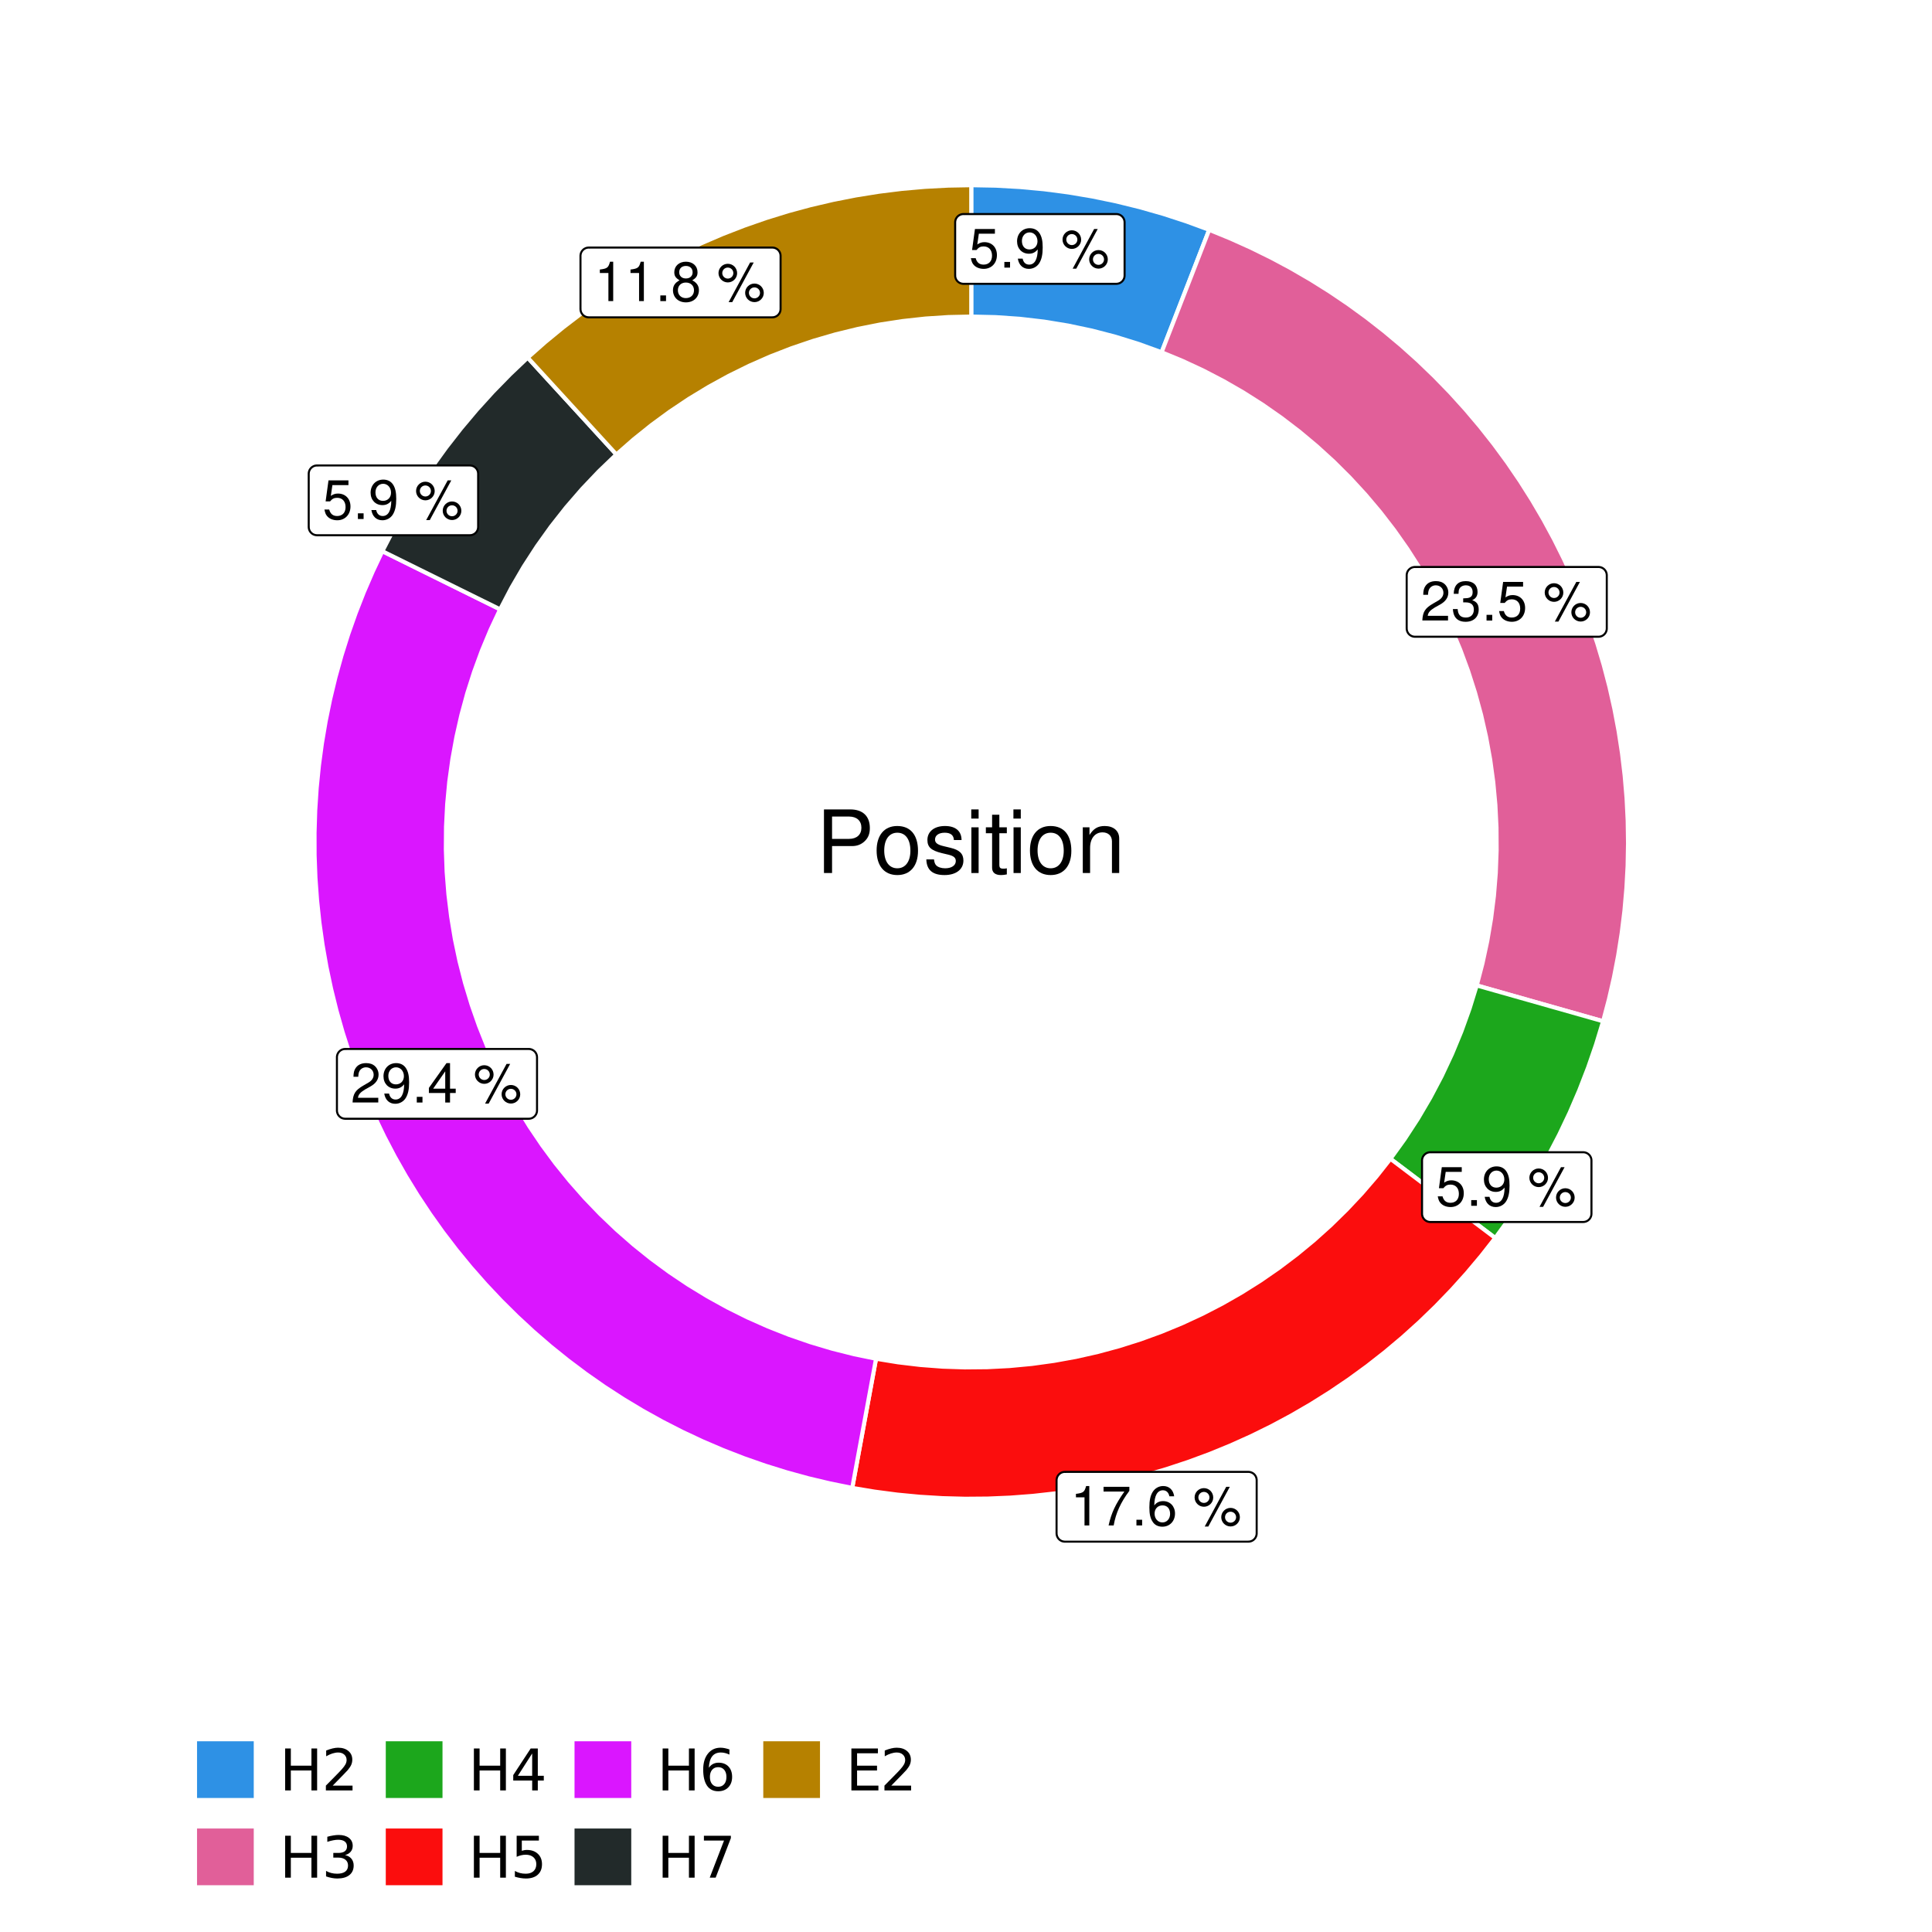 <?xml version="1.0" encoding="UTF-8"?>
<svg xmlns="http://www.w3.org/2000/svg" xmlns:xlink="http://www.w3.org/1999/xlink" width="504pt" height="504pt" viewBox="0 0 504 504" version="1.1">
<defs>
<g>
<symbol overflow="visible" id="glyph0-0">
<path style="stroke:none;" d=""/>
</symbol>
<symbol overflow="visible" id="glyph0-1">
<path style="stroke:none;" d="M 6.766 -10.078 L 1.562 -10.078 L 0.812 -4.594 L 1.969 -4.594 C 2.547 -5.297 3.031 -5.531 3.828 -5.531 C 5.172 -5.531 6.016 -4.609 6.016 -3.109 C 6.016 -1.656 5.172 -0.781 3.812 -0.781 C 2.719 -0.781 2.047 -1.344 1.75 -2.469 L 0.5 -2.469 C 0.672 -1.656 0.812 -1.25 1.109 -0.875 C 1.672 -0.109 2.703 0.328 3.844 0.328 C 5.875 0.328 7.297 -1.156 7.297 -3.281 C 7.297 -5.281 5.969 -6.641 4.031 -6.641 C 3.328 -6.641 2.766 -6.453 2.172 -6.031 L 2.578 -8.844 L 6.766 -8.844 Z M 6.766 -10.078 "/>
</symbol>
<symbol overflow="visible" id="glyph0-2">
<path style="stroke:none;" d="M 2.719 -1.484 L 1.234 -1.484 L 1.234 0 L 2.719 0 Z M 2.719 -1.484 "/>
</symbol>
<symbol overflow="visible" id="glyph0-3">
<path style="stroke:none;" d="M 0.75 -2.344 C 1 -0.672 2.078 0.328 3.609 0.328 C 4.734 0.328 5.734 -0.219 6.328 -1.141 C 6.953 -2.141 7.234 -3.391 7.234 -5.266 C 7.234 -7 6.984 -8.094 6.391 -9 C 5.828 -9.844 4.953 -10.281 3.844 -10.281 C 1.922 -10.281 0.547 -8.844 0.547 -6.859 C 0.547 -4.969 1.812 -3.625 3.641 -3.625 C 4.594 -3.625 5.297 -3.969 5.938 -4.75 C 5.922 -2.188 5.141 -0.781 3.703 -0.781 C 2.812 -0.781 2.203 -1.344 2 -2.344 Z M 3.828 -9.188 C 4.984 -9.188 5.875 -8.203 5.875 -6.875 C 5.875 -5.609 5.016 -4.734 3.781 -4.734 C 2.578 -4.734 1.812 -5.594 1.812 -6.953 C 1.812 -8.25 2.656 -9.188 3.828 -9.188 Z M 3.828 -9.188 "/>
</symbol>
<symbol overflow="visible" id="glyph0-4">
<path style="stroke:none;" d=""/>
</symbol>
<symbol overflow="visible" id="glyph0-5">
<path style="stroke:none;" d="M 2.828 -9.734 C 1.5 -9.734 0.406 -8.641 0.406 -7.312 C 0.406 -5.969 1.5 -4.875 2.844 -4.875 C 4.172 -4.875 5.266 -5.969 5.266 -7.281 C 5.266 -8.656 4.188 -9.734 2.828 -9.734 Z M 2.828 -8.75 C 3.641 -8.75 4.281 -8.109 4.281 -7.297 C 4.281 -6.516 3.625 -5.875 2.844 -5.875 C 2.047 -5.875 1.391 -6.516 1.391 -7.312 C 1.391 -8.109 2.031 -8.75 2.828 -8.75 Z M 8.656 -10.078 L 3.047 0.281 L 3.984 0.281 L 9.594 -10.078 Z M 9.781 -4.578 C 8.453 -4.578 7.359 -3.5 7.359 -2.156 C 7.359 -0.812 8.453 0.266 9.797 0.266 C 11.125 0.266 12.219 -0.812 12.219 -2.141 C 12.219 -3.5 11.141 -4.578 9.781 -4.578 Z M 9.781 -3.578 C 10.594 -3.578 11.234 -2.938 11.234 -2.141 C 11.234 -1.359 10.578 -0.719 9.797 -0.719 C 8.984 -0.719 8.344 -1.359 8.344 -2.156 C 8.344 -2.938 8.984 -3.578 9.781 -3.578 Z M 9.781 -3.578 "/>
</symbol>
<symbol overflow="visible" id="glyph0-6">
<path style="stroke:none;" d="M 7.188 -1.234 L 1.891 -1.234 C 2.016 -2.094 2.469 -2.625 3.719 -3.391 L 5.141 -4.188 C 6.547 -4.969 7.266 -6.016 7.266 -7.281 C 7.266 -8.141 6.922 -8.922 6.328 -9.484 C 5.734 -10.031 4.984 -10.281 4.031 -10.281 C 2.766 -10.281 1.812 -9.828 1.25 -8.938 C 0.891 -8.406 0.734 -7.766 0.719 -6.719 L 1.969 -6.719 C 2 -7.422 2.094 -7.828 2.266 -8.172 C 2.594 -8.797 3.234 -9.188 4 -9.188 C 5.141 -9.188 5.984 -8.359 5.984 -7.25 C 5.984 -6.422 5.516 -5.719 4.625 -5.203 L 3.312 -4.438 C 1.203 -3.234 0.594 -2.266 0.484 -0.016 L 7.188 -0.016 Z M 7.188 -1.234 "/>
</symbol>
<symbol overflow="visible" id="glyph0-7">
<path style="stroke:none;" d="M 3.141 -4.734 L 3.828 -4.734 C 5.188 -4.734 5.922 -4.094 5.922 -2.859 C 5.922 -1.562 5.141 -0.781 3.844 -0.781 C 2.453 -0.781 1.797 -1.484 1.703 -2.984 L 0.453 -2.984 C 0.516 -2.156 0.656 -1.625 0.891 -1.172 C 1.422 -0.172 2.406 0.328 3.781 0.328 C 5.859 0.328 7.188 -0.922 7.188 -2.875 C 7.188 -4.188 6.703 -4.891 5.484 -5.312 C 6.422 -5.703 6.891 -6.406 6.891 -7.453 C 6.891 -9.219 5.75 -10.281 3.828 -10.281 C 1.797 -10.281 0.719 -9.141 0.672 -6.969 L 1.922 -6.969 C 1.938 -7.594 1.984 -7.953 2.141 -8.266 C 2.438 -8.844 3.062 -9.188 3.844 -9.188 C 4.953 -9.188 5.609 -8.516 5.609 -7.406 C 5.609 -6.688 5.359 -6.234 4.812 -6 C 4.469 -5.859 4.016 -5.797 3.141 -5.781 Z M 3.141 -4.734 "/>
</symbol>
<symbol overflow="visible" id="glyph0-8">
<path style="stroke:none;" d="M 3.688 -7.328 L 3.688 0 L 4.938 0 L 4.938 -10.281 L 4.109 -10.281 C 3.672 -8.703 3.391 -8.484 1.453 -8.234 L 1.453 -7.328 Z M 3.688 -7.328 "/>
</symbol>
<symbol overflow="visible" id="glyph0-9">
<path style="stroke:none;" d="M 7.391 -10.078 L 0.656 -10.078 L 0.656 -8.844 L 6.094 -8.844 C 3.703 -5.422 2.719 -3.312 1.969 0 L 3.297 0 C 3.859 -3.234 5.125 -6 7.391 -9.031 Z M 7.391 -10.078 "/>
</symbol>
<symbol overflow="visible" id="glyph0-10">
<path style="stroke:none;" d="M 7.078 -7.609 C 6.844 -9.281 5.766 -10.281 4.219 -10.281 C 3.109 -10.281 2.125 -9.734 1.516 -8.812 C 0.875 -7.812 0.609 -6.562 0.609 -4.688 C 0.609 -2.953 0.859 -1.859 1.469 -0.953 C 2 -0.109 2.891 0.328 4 0.328 C 5.922 0.328 7.297 -1.109 7.297 -3.109 C 7.297 -5 6.016 -6.344 4.203 -6.344 C 3.219 -6.344 2.438 -5.969 1.891 -5.219 C 1.906 -7.766 2.703 -9.172 4.141 -9.172 C 5.016 -9.172 5.625 -8.609 5.828 -7.609 Z M 4.047 -5.234 C 5.266 -5.234 6.016 -4.375 6.016 -3.016 C 6.016 -1.719 5.156 -0.781 4.016 -0.781 C 2.844 -0.781 1.969 -1.766 1.969 -3.078 C 1.969 -4.344 2.812 -5.234 4.047 -5.234 Z M 4.047 -5.234 "/>
</symbol>
<symbol overflow="visible" id="glyph0-11">
<path style="stroke:none;" d="M 4.656 -2.484 L 4.656 0 L 5.906 0 L 5.906 -2.484 L 7.391 -2.484 L 7.391 -3.609 L 5.906 -3.609 L 5.906 -10.281 L 4.984 -10.281 L 0.391 -3.812 L 0.391 -2.484 Z M 4.656 -3.609 L 1.5 -3.609 L 4.656 -8.141 Z M 4.656 -3.609 "/>
</symbol>
<symbol overflow="visible" id="glyph0-12">
<path style="stroke:none;" d="M 5.562 -5.422 C 6.609 -6.062 6.938 -6.562 6.938 -7.531 C 6.938 -9.156 5.703 -10.281 3.906 -10.281 C 2.141 -10.281 0.875 -9.156 0.875 -7.547 C 0.875 -6.562 1.203 -6.078 2.25 -5.422 C 1.094 -4.828 0.531 -4 0.531 -2.859 C 0.531 -0.984 1.906 0.328 3.906 0.328 C 5.906 0.328 7.297 -0.984 7.297 -2.859 C 7.297 -4 6.719 -4.828 5.562 -5.422 Z M 3.906 -9.172 C 4.984 -9.172 5.656 -8.531 5.656 -7.5 C 5.656 -6.547 4.969 -5.906 3.906 -5.906 C 2.844 -5.906 2.156 -6.547 2.156 -7.531 C 2.156 -8.531 2.844 -9.172 3.906 -9.172 Z M 3.906 -4.844 C 5.156 -4.844 6.016 -4.031 6.016 -2.828 C 6.016 -1.594 5.172 -0.781 3.875 -0.781 C 2.656 -0.781 1.812 -1.625 1.812 -2.812 C 1.812 -4.031 2.641 -4.844 3.906 -4.844 Z M 3.906 -4.844 "/>
</symbol>
<symbol overflow="visible" id="glyph1-0">
<path style="stroke:none;" d=""/>
</symbol>
<symbol overflow="visible" id="glyph1-1">
<path style="stroke:none;" d="M 4.188 -7.031 L 9.406 -7.031 C 10.703 -7.031 11.719 -7.422 12.609 -8.219 C 13.609 -9.125 14.047 -10.203 14.047 -11.719 C 14.047 -14.844 12.203 -16.594 8.922 -16.594 L 2.078 -16.594 L 2.078 0 L 4.188 0 Z M 4.188 -8.906 L 4.188 -14.734 L 8.609 -14.734 C 10.625 -14.734 11.844 -13.641 11.844 -11.812 C 11.844 -10 10.625 -8.906 8.609 -8.906 Z M 4.188 -8.906 "/>
</symbol>
<symbol overflow="visible" id="glyph1-2">
<path style="stroke:none;" d="M 6.188 -12.266 C 2.828 -12.266 0.812 -9.875 0.812 -5.875 C 0.812 -1.844 2.828 0.531 6.219 0.531 C 9.578 0.531 11.609 -1.859 11.609 -5.781 C 11.609 -9.922 9.656 -12.266 6.188 -12.266 Z M 6.219 -10.516 C 8.359 -10.516 9.625 -8.766 9.625 -5.812 C 9.625 -2.984 8.312 -1.234 6.219 -1.234 C 4.094 -1.234 2.797 -2.984 2.797 -5.875 C 2.797 -8.766 4.094 -10.516 6.219 -10.516 Z M 6.219 -10.516 "/>
</symbol>
<symbol overflow="visible" id="glyph1-3">
<path style="stroke:none;" d="M 9.969 -8.609 C 9.953 -10.953 8.406 -12.266 5.641 -12.266 C 2.875 -12.266 1.062 -10.844 1.062 -8.625 C 1.062 -6.766 2.031 -5.875 4.844 -5.188 L 6.625 -4.766 C 7.938 -4.438 8.469 -3.969 8.469 -3.125 C 8.469 -1.984 7.359 -1.234 5.688 -1.234 C 4.672 -1.234 3.797 -1.531 3.328 -2.031 C 3.031 -2.375 2.891 -2.703 2.781 -3.547 L 0.781 -3.547 C 0.859 -0.797 2.406 0.531 5.531 0.531 C 8.531 0.531 10.453 -0.953 10.453 -3.25 C 10.453 -5.031 9.453 -6.016 7.078 -6.578 L 5.266 -7.016 C 3.703 -7.375 3.047 -7.875 3.047 -8.719 C 3.047 -9.828 4.031 -10.516 5.578 -10.516 C 7.109 -10.516 7.922 -9.859 7.969 -8.609 Z M 9.969 -8.609 "/>
</symbol>
<symbol overflow="visible" id="glyph1-4">
<path style="stroke:none;" d="M 3.422 -11.922 L 1.531 -11.922 L 1.531 0 L 3.422 0 Z M 3.422 -16.594 L 1.5 -16.594 L 1.5 -14.203 L 3.422 -14.203 Z M 3.422 -16.594 "/>
</symbol>
<symbol overflow="visible" id="glyph1-5">
<path style="stroke:none;" d="M 5.781 -11.922 L 3.828 -11.922 L 3.828 -15.203 L 1.938 -15.203 L 1.938 -11.922 L 0.312 -11.922 L 0.312 -10.375 L 1.938 -10.375 L 1.938 -1.359 C 1.938 -0.141 2.75 0.531 4.234 0.531 C 4.734 0.531 5.141 0.484 5.781 0.359 L 5.781 -1.234 C 5.516 -1.156 5.266 -1.141 4.875 -1.141 C 4.047 -1.141 3.828 -1.359 3.828 -2.203 L 3.828 -10.375 L 5.781 -10.375 Z M 5.781 -11.922 "/>
</symbol>
<symbol overflow="visible" id="glyph1-6">
<path style="stroke:none;" d="M 1.594 -11.922 L 1.594 0 L 3.5 0 L 3.5 -6.578 C 3.5 -9.016 4.781 -10.609 6.734 -10.609 C 8.234 -10.609 9.203 -9.703 9.203 -8.266 L 9.203 0 L 11.094 0 L 11.094 -9.016 C 11.094 -11 9.609 -12.266 7.312 -12.266 C 5.531 -12.266 4.391 -11.594 3.344 -9.922 L 3.344 -11.922 Z M 1.594 -11.922 "/>
</symbol>
<symbol overflow="visible" id="glyph2-0">
<path style="stroke:none;" d="M 0.75 2.656 L 0.75 -10.578 L 8.25 -10.578 L 8.25 2.656 Z M 1.594 1.812 L 7.406 1.812 L 7.406 -9.734 L 1.594 -9.734 Z M 1.594 1.812 "/>
</symbol>
<symbol overflow="visible" id="glyph2-1">
<path style="stroke:none;" d="M 1.469 -10.938 L 2.953 -10.938 L 2.953 -6.453 L 8.328 -6.453 L 8.328 -10.938 L 9.812 -10.938 L 9.812 0 L 8.328 0 L 8.328 -5.203 L 2.953 -5.203 L 2.953 0 L 1.469 0 Z M 1.469 -10.938 "/>
</symbol>
<symbol overflow="visible" id="glyph2-2">
<path style="stroke:none;" d="M 2.875 -1.25 L 8.047 -1.25 L 8.047 0 L 1.094 0 L 1.094 -1.25 C 1.656 -1.82 2.422 -2.598 3.391 -3.578 C 4.359 -4.555 4.969 -5.191 5.219 -5.484 C 5.695 -6.016 6.031 -6.461 6.219 -6.828 C 6.406 -7.203 6.5 -7.566 6.5 -7.922 C 6.5 -8.504 6.297 -8.977 5.891 -9.344 C 5.484 -9.707 4.953 -9.891 4.297 -9.891 C 3.828 -9.891 3.332 -9.805 2.812 -9.641 C 2.301 -9.484 1.754 -9.238 1.172 -8.906 L 1.172 -10.406 C 1.766 -10.645 2.32 -10.828 2.844 -10.953 C 3.363 -11.078 3.836 -11.141 4.266 -11.141 C 5.398 -11.141 6.301 -10.852 6.969 -10.281 C 7.645 -9.719 7.984 -8.961 7.984 -8.016 C 7.984 -7.566 7.898 -7.141 7.734 -6.734 C 7.566 -6.328 7.258 -5.852 6.812 -5.312 C 6.688 -5.164 6.297 -4.754 5.641 -4.078 C 4.992 -3.398 4.07 -2.457 2.875 -1.25 Z M 2.875 -1.25 "/>
</symbol>
<symbol overflow="visible" id="glyph2-3">
<path style="stroke:none;" d="M 6.094 -5.891 C 6.801 -5.742 7.352 -5.43 7.75 -4.953 C 8.145 -4.473 8.344 -3.879 8.344 -3.172 C 8.344 -2.098 7.969 -1.266 7.219 -0.672 C 6.477 -0.078 5.426 0.219 4.062 0.219 C 3.602 0.219 3.129 0.172 2.641 0.078 C 2.16 -0.016 1.66 -0.148 1.141 -0.328 L 1.141 -1.766 C 1.555 -1.523 2.004 -1.344 2.484 -1.219 C 2.973 -1.094 3.484 -1.031 4.016 -1.031 C 4.941 -1.031 5.648 -1.211 6.141 -1.578 C 6.629 -1.941 6.875 -2.473 6.875 -3.172 C 6.875 -3.816 6.645 -4.32 6.188 -4.688 C 5.738 -5.051 5.113 -5.234 4.312 -5.234 L 3.031 -5.234 L 3.031 -6.453 L 4.359 -6.453 C 5.086 -6.453 5.645 -6.598 6.031 -6.891 C 6.414 -7.18 6.609 -7.598 6.609 -8.141 C 6.609 -8.703 6.41 -9.133 6.016 -9.438 C 5.617 -9.738 5.051 -9.891 4.312 -9.891 C 3.906 -9.891 3.469 -9.844 3 -9.75 C 2.539 -9.664 2.031 -9.531 1.469 -9.344 L 1.469 -10.672 C 2.031 -10.828 2.555 -10.941 3.047 -11.016 C 3.535 -11.098 4 -11.141 4.438 -11.141 C 5.562 -11.141 6.453 -10.883 7.109 -10.375 C 7.766 -9.863 8.094 -9.172 8.094 -8.297 C 8.094 -7.691 7.914 -7.18 7.562 -6.766 C 7.219 -6.348 6.727 -6.055 6.094 -5.891 Z M 6.094 -5.891 "/>
</symbol>
<symbol overflow="visible" id="glyph2-4">
<path style="stroke:none;" d="M 5.672 -9.641 L 1.938 -3.812 L 5.672 -3.812 Z M 5.281 -10.938 L 7.141 -10.938 L 7.141 -3.812 L 8.703 -3.812 L 8.703 -2.578 L 7.141 -2.578 L 7.141 0 L 5.672 0 L 5.672 -2.578 L 0.734 -2.578 L 0.734 -4 Z M 5.281 -10.938 "/>
</symbol>
<symbol overflow="visible" id="glyph2-5">
<path style="stroke:none;" d="M 1.625 -10.938 L 7.422 -10.938 L 7.422 -9.688 L 2.969 -9.688 L 2.969 -7.016 C 3.188 -7.086 3.398 -7.141 3.609 -7.172 C 3.828 -7.211 4.047 -7.234 4.266 -7.234 C 5.484 -7.234 6.445 -6.895 7.156 -6.219 C 7.875 -5.551 8.234 -4.648 8.234 -3.516 C 8.234 -2.336 7.863 -1.422 7.125 -0.766 C 6.395 -0.109 5.363 0.219 4.031 0.219 C 3.57 0.219 3.102 0.176 2.625 0.094 C 2.156 0.02 1.664 -0.094 1.156 -0.25 L 1.156 -1.75 C 1.594 -1.508 2.047 -1.328 2.516 -1.203 C 2.984 -1.086 3.477 -1.031 4 -1.031 C 4.852 -1.031 5.523 -1.25 6.016 -1.688 C 6.504 -2.133 6.75 -2.742 6.75 -3.516 C 6.75 -4.273 6.504 -4.875 6.016 -5.312 C 5.523 -5.758 4.852 -5.984 4 -5.984 C 3.602 -5.984 3.207 -5.938 2.812 -5.844 C 2.426 -5.758 2.031 -5.625 1.625 -5.438 Z M 1.625 -10.938 "/>
</symbol>
<symbol overflow="visible" id="glyph2-6">
<path style="stroke:none;" d="M 4.953 -6.062 C 4.285 -6.062 3.758 -5.832 3.375 -5.375 C 2.988 -4.914 2.797 -4.297 2.797 -3.516 C 2.797 -2.723 2.988 -2.098 3.375 -1.641 C 3.758 -1.18 4.285 -0.953 4.953 -0.953 C 5.617 -0.953 6.145 -1.18 6.531 -1.641 C 6.914 -2.098 7.109 -2.723 7.109 -3.516 C 7.109 -4.297 6.914 -4.914 6.531 -5.375 C 6.145 -5.832 5.617 -6.062 4.953 -6.062 Z M 7.891 -10.688 L 7.891 -9.344 C 7.516 -9.52 7.141 -9.656 6.766 -9.75 C 6.391 -9.844 6.016 -9.891 5.641 -9.891 C 4.66 -9.891 3.91 -9.555 3.391 -8.891 C 2.879 -8.234 2.586 -7.238 2.516 -5.906 C 2.805 -6.332 3.164 -6.66 3.594 -6.891 C 4.031 -7.117 4.516 -7.234 5.047 -7.234 C 6.141 -7.234 7.004 -6.898 7.641 -6.234 C 8.273 -5.566 8.594 -4.66 8.594 -3.516 C 8.594 -2.391 8.258 -1.484 7.594 -0.797 C 6.938 -0.117 6.055 0.219 4.953 0.219 C 3.68 0.219 2.711 -0.266 2.047 -1.234 C 1.379 -2.211 1.047 -3.617 1.047 -5.453 C 1.047 -7.18 1.457 -8.562 2.281 -9.594 C 3.102 -10.625 4.203 -11.141 5.578 -11.141 C 5.953 -11.141 6.328 -11.098 6.703 -11.016 C 7.078 -10.941 7.473 -10.832 7.891 -10.688 Z M 7.891 -10.688 "/>
</symbol>
<symbol overflow="visible" id="glyph2-7">
<path style="stroke:none;" d="M 1.234 -10.938 L 8.266 -10.938 L 8.266 -10.312 L 4.297 0 L 2.75 0 L 6.484 -9.688 L 1.234 -9.688 Z M 1.234 -10.938 "/>
</symbol>
<symbol overflow="visible" id="glyph2-8">
<path style="stroke:none;" d="M 1.469 -10.938 L 8.391 -10.938 L 8.391 -9.688 L 2.953 -9.688 L 2.953 -6.453 L 8.156 -6.453 L 8.156 -5.203 L 2.953 -5.203 L 2.953 -1.25 L 8.516 -1.25 L 8.516 0 L 1.469 0 Z M 1.469 -10.938 "/>
</symbol>
</g>
<clipPath id="clip1">
  <path d="M 30.98 0 L 473.023 0 L 473.023 504 L 30.98 504 Z M 30.98 0 "/>
</clipPath>
<clipPath id="clip2">
  <path d="M 39.199 5.48 L 467.543 5.48 L 467.543 433.824 L 39.199 433.824 Z M 39.199 5.48 "/>
</clipPath>
</defs>
<g id="surface4">
<rect x="0" y="0" width="504" height="504" style="fill:rgb(100%,100%,100%);fill-opacity:1;stroke:none;"/>
<g clip-path="url(#clip1)" clip-rule="nonzero">
<path style="fill-rule:nonzero;fill:rgb(100%,100%,100%);fill-opacity:1;stroke-width:1.067;stroke-linecap:round;stroke-linejoin:round;stroke:rgb(100%,100%,100%);stroke-opacity:1;stroke-miterlimit:10;" d="M 30.98 504 L 473.023 504 L 473.023 0 L 30.98 0 Z M 30.98 504 "/>
</g>
<g clip-path="url(#clip2)" clip-rule="nonzero">
<path style=" stroke:none;fill-rule:nonzero;fill:rgb(100%,100%,100%);fill-opacity:1;" d="M 39.199 433.824 L 467.543 433.824 L 467.543 5.48 L 39.199 5.48 Z M 39.199 433.824 "/>
</g>
<path style="fill-rule:nonzero;fill:rgb(18.039%,56.863%,89.804%);fill-opacity:1;stroke-width:1.067;stroke-linecap:butt;stroke-linejoin:miter;stroke:rgb(100%,100%,100%);stroke-opacity:1;stroke-miterlimit:10;" d="M 303.027 91.891 L 305.512 85.504 L 307.992 79.117 L 310.477 72.73 L 312.957 66.34 L 315.441 59.953 L 309.48 57.762 L 303.441 55.793 L 297.332 54.051 L 291.168 52.535 L 284.945 51.25 L 278.684 50.195 L 272.387 49.371 L 266.062 48.785 L 259.719 48.43 L 253.371 48.312 L 253.371 82.582 L 259.719 82.73 L 266.055 83.168 L 272.363 83.902 L 278.633 84.93 L 284.844 86.242 L 290.992 87.844 L 297.055 89.73 Z M 303.027 91.891 "/>
<path style="fill-rule:nonzero;fill:rgb(88.235%,37.255%,60%);fill-opacity:1;stroke-width:1.067;stroke-linecap:butt;stroke-linejoin:miter;stroke:rgb(100%,100%,100%);stroke-opacity:1;stroke-miterlimit:10;" d="M 385.234 257.066 L 391.828 258.938 L 398.422 260.805 L 418.203 266.418 L 419.711 260.73 L 421.023 254.996 L 422.137 249.219 L 423.051 243.41 L 423.77 237.57 L 424.281 231.707 L 424.598 225.836 L 424.707 219.953 L 424.617 214.07 L 424.324 208.195 L 423.828 202.332 L 423.133 196.488 L 422.238 190.676 L 421.145 184.895 L 419.852 179.156 L 418.363 173.465 L 416.68 167.824 L 414.805 162.25 L 412.738 156.742 L 410.484 151.305 L 408.047 145.953 L 405.426 140.688 L 402.625 135.512 L 399.648 130.438 L 396.5 125.469 L 393.184 120.609 L 389.699 115.867 L 386.055 111.25 L 382.254 106.758 L 378.305 102.398 L 374.203 98.18 L 369.965 94.102 L 365.586 90.172 L 361.074 86.398 L 356.434 82.777 L 351.676 79.32 L 346.801 76.027 L 341.812 72.906 L 336.723 69.957 L 331.535 67.184 L 326.254 64.59 L 320.887 62.18 L 315.441 59.953 L 312.957 66.34 L 310.477 72.73 L 307.992 79.117 L 305.512 85.504 L 303.027 91.891 L 308.527 94.168 L 313.922 96.68 L 319.203 99.426 L 324.363 102.398 L 329.387 105.59 L 334.266 109 L 338.992 112.613 L 343.559 116.434 L 347.957 120.445 L 352.172 124.645 L 356.203 129.023 L 360.043 133.574 L 363.68 138.285 L 367.105 143.152 L 370.32 148.164 L 373.312 153.309 L 376.082 158.578 L 378.617 163.961 L 380.918 169.453 L 382.977 175.035 L 384.789 180.707 L 386.359 186.449 L 387.672 192.254 L 388.738 198.109 L 389.543 204.008 L 390.094 209.934 L 390.387 215.879 L 390.422 221.828 L 390.199 227.777 L 389.719 233.711 L 388.977 239.617 L 387.984 245.484 L 386.734 251.305 Z M 385.234 257.066 "/>
<path style="fill-rule:nonzero;fill:rgb(10.98%,65.49%,10.98%);fill-opacity:1;stroke-width:1.067;stroke-linecap:butt;stroke-linejoin:miter;stroke:rgb(100%,100%,100%);stroke-opacity:1;stroke-miterlimit:10;" d="M 362.723 302.297 L 368.191 306.426 L 373.66 310.559 L 379.125 314.691 L 390.062 322.957 L 393.797 317.82 L 397.34 312.547 L 400.684 307.148 L 403.824 301.629 L 406.758 295.996 L 409.484 290.258 L 411.992 284.422 L 414.285 278.5 L 416.355 272.496 L 418.203 266.418 L 398.422 260.805 L 391.828 258.938 L 385.234 257.066 L 383.359 263.133 L 381.207 269.109 L 378.777 274.977 L 376.082 280.727 L 373.121 286.344 L 369.902 291.82 L 366.434 297.141 Z M 362.723 302.297 "/>
<path style="fill-rule:nonzero;fill:rgb(98.431%,5.098%,5.098%);fill-opacity:1;stroke-width:1.067;stroke-linecap:butt;stroke-linejoin:miter;stroke:rgb(100%,100%,100%);stroke-opacity:1;stroke-miterlimit:10;" d="M 228.531 354.453 L 227.289 361.191 L 226.047 367.934 L 224.805 374.672 L 223.562 381.414 L 222.324 388.152 L 228.164 389.125 L 234.035 389.895 L 239.926 390.461 L 245.836 390.824 L 251.754 390.98 L 257.676 390.934 L 263.59 390.684 L 269.496 390.23 L 275.379 389.57 L 281.234 388.707 L 287.059 387.645 L 292.844 386.379 L 298.582 384.918 L 304.266 383.254 L 309.887 381.398 L 315.441 379.352 L 320.922 377.109 L 326.32 374.684 L 331.633 372.07 L 336.855 369.273 L 341.973 366.301 L 346.988 363.152 L 351.891 359.832 L 356.676 356.344 L 361.336 352.691 L 365.867 348.883 L 370.266 344.918 L 374.523 340.805 L 378.637 336.547 L 382.602 332.148 L 386.41 327.617 L 390.062 322.957 L 379.125 314.691 L 373.66 310.559 L 368.191 306.426 L 362.723 302.297 L 359.109 306.871 L 355.309 311.289 L 351.316 315.539 L 347.152 319.617 L 342.816 323.516 L 338.32 327.223 L 333.668 330.738 L 328.875 334.051 L 323.941 337.16 L 318.879 340.055 L 313.703 342.73 L 308.414 345.184 L 303.027 347.41 L 297.551 349.406 L 291.992 351.168 L 286.367 352.691 L 280.68 353.973 L 274.941 355.012 L 269.168 355.809 L 263.363 356.355 L 257.543 356.656 L 251.715 356.711 L 245.887 356.516 L 240.074 356.074 L 234.285 355.387 Z M 228.531 354.453 "/>
<path style="fill-rule:nonzero;fill:rgb(85.49%,8.627%,100%);fill-opacity:1;stroke-width:1.067;stroke-linecap:butt;stroke-linejoin:miter;stroke:rgb(100%,100%,100%);stroke-opacity:1;stroke-miterlimit:10;" d="M 130.469 158.961 L 124.32 155.93 L 99.742 143.789 L 97.238 149.09 L 94.914 154.469 L 92.777 159.93 L 90.828 165.457 L 89.07 171.047 L 87.504 176.695 L 86.133 182.391 L 84.957 188.133 L 83.977 193.914 L 83.195 199.723 L 82.613 205.555 L 82.23 211.402 L 82.051 217.258 L 82.066 223.121 L 82.285 228.977 L 82.707 234.824 L 83.324 240.652 L 84.141 246.453 L 85.156 252.227 L 86.371 257.961 L 87.777 263.648 L 89.379 269.289 L 91.172 274.867 L 93.156 280.383 L 95.328 285.828 L 97.684 291.195 L 100.223 296.477 L 102.938 301.668 L 105.832 306.766 L 108.898 311.762 L 112.133 316.648 L 115.531 321.422 L 119.094 326.078 L 122.812 330.609 L 126.684 335.008 L 130.703 339.273 L 134.867 343.398 L 139.168 347.379 L 143.602 351.211 L 148.168 354.887 L 152.855 358.406 L 157.66 361.766 L 162.574 364.953 L 167.598 367.973 L 172.719 370.82 L 177.938 373.492 L 183.242 375.98 L 188.633 378.289 L 194.094 380.41 L 199.629 382.344 L 205.223 384.086 L 210.875 385.637 L 216.578 386.992 L 222.324 388.152 L 223.562 381.414 L 224.805 374.672 L 226.047 367.934 L 227.289 361.191 L 228.531 354.453 L 222.766 353.262 L 217.055 351.824 L 211.414 350.141 L 205.848 348.219 L 200.371 346.059 L 194.988 343.668 L 189.719 341.047 L 184.562 338.199 L 179.535 335.137 L 174.645 331.859 L 169.898 328.375 L 165.305 324.688 L 160.875 320.809 L 156.617 316.746 L 152.535 312.5 L 148.641 308.082 L 144.941 303.504 L 141.441 298.77 L 138.145 293.891 L 135.062 288.875 L 132.199 283.73 L 129.559 278.465 L 127.148 273.094 L 124.969 267.625 L 123.027 262.066 L 121.324 256.43 L 119.867 250.723 L 118.656 244.961 L 117.695 239.152 L 116.98 233.309 L 116.52 227.438 L 116.312 221.555 L 116.359 215.668 L 116.656 209.785 L 117.203 203.922 L 118.008 198.09 L 119.059 192.297 L 120.355 186.555 L 121.898 180.871 L 123.688 175.262 L 125.711 169.734 L 127.973 164.297 Z M 130.469 158.961 "/>
<path style="fill-rule:nonzero;fill:rgb(13.333%,16.471%,16.471%);fill-opacity:1;stroke-width:1.067;stroke-linecap:butt;stroke-linejoin:miter;stroke:rgb(100%,100%,100%);stroke-opacity:1;stroke-miterlimit:10;" d="M 160.801 118.559 L 156.172 113.508 L 151.547 108.453 L 137.66 93.289 L 133.055 97.664 L 128.617 102.207 L 124.352 106.91 L 120.262 111.77 L 116.355 116.777 L 112.637 121.926 L 109.109 127.207 L 105.781 132.617 L 102.66 138.148 L 99.742 143.789 L 124.32 155.93 L 130.469 158.961 L 133.41 153.336 L 136.609 147.848 L 140.062 142.52 L 143.758 137.352 L 147.688 132.363 L 151.844 127.562 L 156.219 122.957 Z M 160.801 118.559 "/>
<path style="fill-rule:nonzero;fill:rgb(71.373%,50.588%,0%);fill-opacity:1;stroke-width:1.067;stroke-linecap:butt;stroke-linejoin:miter;stroke:rgb(100%,100%,100%);stroke-opacity:1;stroke-miterlimit:10;" d="M 253.371 82.582 L 253.371 48.312 L 247.32 48.422 L 241.281 48.742 L 235.258 49.273 L 229.254 50.02 L 223.281 50.977 L 217.348 52.145 L 211.457 53.52 L 205.617 55.102 L 199.84 56.891 L 194.129 58.883 L 188.488 61.074 L 182.934 63.461 L 177.461 66.047 L 172.09 68.82 L 166.816 71.785 L 161.648 74.93 L 156.598 78.258 L 151.668 81.762 L 146.863 85.438 L 142.191 89.281 L 137.66 93.289 L 151.547 108.453 L 156.172 113.508 L 160.801 118.559 L 165.297 114.621 L 169.961 110.879 L 174.781 107.348 L 179.754 104.027 L 184.863 100.93 L 190.105 98.055 L 195.469 95.41 L 200.938 93.004 L 206.512 90.84 L 212.172 88.918 L 217.91 87.246 L 223.715 85.828 L 229.578 84.66 L 235.488 83.754 L 241.43 83.102 L 247.395 82.711 Z M 253.371 82.582 "/>
<path style="fill-rule:nonzero;fill:rgb(100%,100%,100%);fill-opacity:1;stroke-width:0.533;stroke-linecap:round;stroke-linejoin:round;stroke:rgb(0%,0%,0%);stroke-opacity:1;stroke-miterlimit:10;" d="M 251.332 74.039 L 291.211 74.039 L 291.125 74.039 L 291.473 74.023 L 291.812 73.953 L 292.137 73.832 L 292.438 73.656 L 292.707 73.438 L 292.938 73.176 L 293.125 72.883 L 293.262 72.562 L 293.344 72.227 L 293.371 71.879 L 293.371 58 L 293.344 57.652 L 293.262 57.316 L 293.125 56.996 L 292.938 56.703 L 292.707 56.441 L 292.438 56.223 L 292.137 56.047 L 291.812 55.926 L 291.473 55.855 L 291.211 55.84 L 251.332 55.84 L 251.594 55.855 L 251.246 55.84 L 250.898 55.883 L 250.566 55.98 L 250.25 56.129 L 249.965 56.328 L 249.715 56.566 L 249.508 56.844 L 249.344 57.152 L 249.234 57.484 L 249.18 57.828 L 249.172 58 L 249.172 71.879 L 249.18 71.707 L 249.18 72.055 L 249.234 72.398 L 249.344 72.727 L 249.508 73.035 L 249.715 73.312 L 249.965 73.555 L 250.25 73.75 L 250.566 73.898 L 250.898 73.996 L 251.246 74.039 Z M 251.332 74.039 "/>
<g style="fill:rgb(0%,0%,0%);fill-opacity:1;">
  <use xlink:href="#glyph0-1" x="252.773" y="69.812"/>
  <use xlink:href="#glyph0-2" x="260.773" y="69.812"/>
  <use xlink:href="#glyph0-3" x="264.773" y="69.812"/>
  <use xlink:href="#glyph0-4" x="272.773" y="69.812"/>
  <use xlink:href="#glyph0-5" x="276.773" y="69.812"/>
</g>
<path style="fill-rule:nonzero;fill:rgb(100%,100%,100%);fill-opacity:1;stroke-width:0.533;stroke-linecap:round;stroke-linejoin:round;stroke:rgb(0%,0%,0%);stroke-opacity:1;stroke-miterlimit:10;" d="M 369.121 166.105 L 417 166.105 L 416.914 166.105 L 417.262 166.09 L 417.602 166.02 L 417.926 165.898 L 418.227 165.723 L 418.496 165.504 L 418.727 165.242 L 418.914 164.949 L 419.047 164.629 L 419.133 164.293 L 419.16 163.945 L 419.16 150.066 L 419.133 149.719 L 419.047 149.383 L 418.914 149.062 L 418.727 148.77 L 418.496 148.508 L 418.227 148.289 L 417.926 148.113 L 417.602 147.992 L 417.262 147.922 L 417 147.906 L 369.121 147.906 L 369.379 147.922 L 369.031 147.906 L 368.688 147.949 L 368.355 148.047 L 368.039 148.195 L 367.754 148.395 L 367.504 148.633 L 367.293 148.91 L 367.133 149.219 L 367.023 149.551 L 366.969 149.891 L 366.961 150.066 L 366.961 163.945 L 366.969 163.773 L 366.969 164.121 L 367.023 164.465 L 367.133 164.793 L 367.293 165.102 L 367.504 165.379 L 367.754 165.621 L 368.039 165.816 L 368.355 165.965 L 368.688 166.062 L 369.031 166.105 Z M 369.121 166.105 "/>
<g style="fill:rgb(0%,0%,0%);fill-opacity:1;">
  <use xlink:href="#glyph0-6" x="370.559" y="161.878"/>
  <use xlink:href="#glyph0-7" x="378.559" y="161.878"/>
  <use xlink:href="#glyph0-2" x="386.559" y="161.878"/>
  <use xlink:href="#glyph0-1" x="390.559" y="161.878"/>
  <use xlink:href="#glyph0-4" x="398.559" y="161.878"/>
  <use xlink:href="#glyph0-5" x="402.559" y="161.878"/>
</g>
<path style="fill-rule:nonzero;fill:rgb(100%,100%,100%);fill-opacity:1;stroke-width:0.533;stroke-linecap:round;stroke-linejoin:round;stroke:rgb(0%,0%,0%);stroke-opacity:1;stroke-miterlimit:10;" d="M 373.125 318.781 L 413.004 318.781 L 412.918 318.781 L 413.266 318.766 L 413.605 318.695 L 413.93 318.574 L 414.23 318.398 L 414.5 318.18 L 414.73 317.918 L 414.914 317.625 L 415.051 317.305 L 415.137 316.969 L 415.164 316.621 L 415.164 302.742 L 415.137 302.395 L 415.051 302.059 L 414.914 301.738 L 414.73 301.445 L 414.5 301.184 L 414.23 300.965 L 413.93 300.789 L 413.605 300.668 L 413.266 300.598 L 413.004 300.582 L 373.125 300.582 L 373.383 300.598 L 373.035 300.582 L 372.691 300.625 L 372.359 300.723 L 372.043 300.871 L 371.758 301.07 L 371.508 301.309 L 371.297 301.586 L 371.137 301.895 L 371.027 302.227 L 370.969 302.566 L 370.965 302.742 L 370.965 316.621 L 370.969 316.449 L 370.969 316.797 L 371.027 317.141 L 371.137 317.469 L 371.297 317.777 L 371.508 318.055 L 371.758 318.297 L 372.043 318.492 L 372.359 318.641 L 372.691 318.738 L 373.035 318.781 Z M 373.125 318.781 "/>
<g style="fill:rgb(0%,0%,0%);fill-opacity:1;">
  <use xlink:href="#glyph0-1" x="374.562" y="314.554"/>
  <use xlink:href="#glyph0-2" x="382.562" y="314.554"/>
  <use xlink:href="#glyph0-3" x="386.562" y="314.554"/>
  <use xlink:href="#glyph0-4" x="394.562" y="314.554"/>
  <use xlink:href="#glyph0-5" x="398.562" y="314.554"/>
</g>
<path style="fill-rule:nonzero;fill:rgb(100%,100%,100%);fill-opacity:1;stroke-width:0.533;stroke-linecap:round;stroke-linejoin:round;stroke:rgb(0%,0%,0%);stroke-opacity:1;stroke-miterlimit:10;" d="M 277.785 402.172 L 325.668 402.172 L 325.578 402.168 L 325.926 402.152 L 326.27 402.086 L 326.594 401.961 L 326.895 401.789 L 327.164 401.566 L 327.395 401.309 L 327.578 401.016 L 327.715 400.695 L 327.801 400.355 L 327.828 400.012 L 327.828 386.129 L 327.801 385.785 L 327.715 385.445 L 327.578 385.125 L 327.395 384.832 L 327.164 384.57 L 326.895 384.352 L 326.594 384.18 L 326.27 384.055 L 325.926 383.984 L 325.668 383.969 L 277.785 383.969 L 278.047 383.984 L 277.699 383.973 L 277.355 384.012 L 277.02 384.109 L 276.707 384.258 L 276.422 384.457 L 276.172 384.699 L 275.961 384.977 L 275.801 385.285 L 275.691 385.613 L 275.633 385.957 L 275.625 386.129 L 275.625 400.012 L 275.633 399.836 L 275.633 400.184 L 275.691 400.527 L 275.801 400.855 L 275.961 401.164 L 276.172 401.441 L 276.422 401.684 L 276.707 401.879 L 277.02 402.031 L 277.355 402.125 L 277.699 402.168 Z M 277.785 402.172 "/>
<g style="fill:rgb(0%,0%,0%);fill-opacity:1;">
  <use xlink:href="#glyph0-8" x="279.227" y="397.94"/>
  <use xlink:href="#glyph0-9" x="287.227" y="397.94"/>
  <use xlink:href="#glyph0-2" x="295.227" y="397.94"/>
  <use xlink:href="#glyph0-10" x="299.227" y="397.94"/>
  <use xlink:href="#glyph0-4" x="307.227" y="397.94"/>
  <use xlink:href="#glyph0-5" x="311.227" y="397.94"/>
</g>
<path style="fill-rule:nonzero;fill:rgb(100%,100%,100%);fill-opacity:1;stroke-width:0.533;stroke-linecap:round;stroke-linejoin:round;stroke:rgb(0%,0%,0%);stroke-opacity:1;stroke-miterlimit:10;" d="M 90.055 291.848 L 137.934 291.848 L 137.848 291.844 L 138.191 291.832 L 138.535 291.762 L 138.859 291.637 L 139.16 291.465 L 139.43 291.242 L 139.66 290.984 L 139.844 290.691 L 139.98 290.371 L 140.066 290.031 L 140.094 289.688 L 140.094 275.805 L 140.066 275.461 L 139.98 275.121 L 139.844 274.801 L 139.66 274.508 L 139.43 274.25 L 139.16 274.027 L 138.859 273.855 L 138.535 273.73 L 138.191 273.66 L 137.934 273.645 L 90.055 273.645 L 90.312 273.66 L 89.965 273.648 L 89.621 273.691 L 89.285 273.785 L 88.973 273.934 L 88.688 274.133 L 88.438 274.375 L 88.227 274.652 L 88.066 274.961 L 87.957 275.289 L 87.898 275.633 L 87.895 275.805 L 87.895 289.688 L 87.898 289.512 L 87.898 289.859 L 87.957 290.203 L 88.066 290.531 L 88.227 290.84 L 88.438 291.117 L 88.688 291.359 L 88.973 291.555 L 89.285 291.707 L 89.621 291.801 L 89.965 291.844 Z M 90.055 291.848 "/>
<g style="fill:rgb(0%,0%,0%);fill-opacity:1;">
  <use xlink:href="#glyph0-6" x="91.492" y="287.616"/>
  <use xlink:href="#glyph0-3" x="99.492" y="287.616"/>
  <use xlink:href="#glyph0-2" x="107.492" y="287.616"/>
  <use xlink:href="#glyph0-11" x="111.492" y="287.616"/>
  <use xlink:href="#glyph0-4" x="119.492" y="287.616"/>
  <use xlink:href="#glyph0-5" x="123.492" y="287.616"/>
</g>
<path style="fill-rule:nonzero;fill:rgb(100%,100%,100%);fill-opacity:1;stroke-width:0.533;stroke-linecap:round;stroke-linejoin:round;stroke:rgb(0%,0%,0%);stroke-opacity:1;stroke-miterlimit:10;" d="M 82.695 139.625 L 122.574 139.625 L 122.488 139.621 L 122.836 139.609 L 123.176 139.539 L 123.5 139.414 L 123.801 139.242 L 124.07 139.023 L 124.301 138.762 L 124.488 138.469 L 124.625 138.148 L 124.707 137.809 L 124.734 137.465 L 124.734 123.582 L 124.707 123.238 L 124.625 122.898 L 124.488 122.578 L 124.301 122.285 L 124.07 122.027 L 123.801 121.805 L 123.5 121.633 L 123.176 121.508 L 122.836 121.441 L 122.574 121.426 L 82.695 121.426 L 82.953 121.441 L 82.609 121.426 L 82.262 121.469 L 81.93 121.562 L 81.613 121.715 L 81.328 121.91 L 81.078 122.152 L 80.867 122.43 L 80.707 122.738 L 80.598 123.066 L 80.543 123.41 L 80.535 123.582 L 80.535 137.465 L 80.543 137.289 L 80.543 137.637 L 80.598 137.98 L 80.707 138.309 L 80.867 138.617 L 81.078 138.895 L 81.328 139.137 L 81.613 139.336 L 81.93 139.484 L 82.262 139.582 L 82.609 139.621 Z M 82.695 139.625 "/>
<g style="fill:rgb(0%,0%,0%);fill-opacity:1;">
  <use xlink:href="#glyph0-1" x="84.133" y="135.394"/>
  <use xlink:href="#glyph0-2" x="92.133" y="135.394"/>
  <use xlink:href="#glyph0-3" x="96.133" y="135.394"/>
  <use xlink:href="#glyph0-4" x="104.133" y="135.394"/>
  <use xlink:href="#glyph0-5" x="108.133" y="135.394"/>
</g>
<path style="fill-rule:nonzero;fill:rgb(100%,100%,100%);fill-opacity:1;stroke-width:0.533;stroke-linecap:round;stroke-linejoin:round;stroke:rgb(0%,0%,0%);stroke-opacity:1;stroke-miterlimit:10;" d="M 153.59 82.781 L 201.469 82.781 L 201.383 82.777 L 201.73 82.766 L 202.07 82.695 L 202.395 82.57 L 202.695 82.398 L 202.965 82.18 L 203.195 81.918 L 203.383 81.625 L 203.52 81.305 L 203.602 80.965 L 203.629 80.621 L 203.629 66.738 L 203.602 66.395 L 203.52 66.055 L 203.383 65.738 L 203.195 65.441 L 202.965 65.184 L 202.695 64.961 L 202.395 64.789 L 202.07 64.664 L 201.73 64.598 L 201.469 64.582 L 153.59 64.582 L 153.848 64.598 L 153.504 64.582 L 153.156 64.625 L 152.824 64.719 L 152.508 64.871 L 152.223 65.066 L 151.973 65.309 L 151.762 65.586 L 151.602 65.895 L 151.492 66.223 L 151.438 66.566 L 151.43 66.738 L 151.43 80.621 L 151.438 80.445 L 151.438 80.793 L 151.492 81.137 L 151.602 81.469 L 151.762 81.773 L 151.973 82.051 L 152.223 82.293 L 152.508 82.492 L 152.824 82.641 L 153.156 82.738 L 153.504 82.777 Z M 153.59 82.781 "/>
<g style="fill:rgb(0%,0%,0%);fill-opacity:1;">
  <use xlink:href="#glyph0-8" x="155.027" y="78.55"/>
  <use xlink:href="#glyph0-8" x="163.027" y="78.55"/>
  <use xlink:href="#glyph0-2" x="171.027" y="78.55"/>
  <use xlink:href="#glyph0-12" x="175.027" y="78.55"/>
  <use xlink:href="#glyph0-4" x="183.027" y="78.55"/>
  <use xlink:href="#glyph0-5" x="187.027" y="78.55"/>
</g>
<g style="fill:rgb(0%,0%,0%);fill-opacity:1;">
  <use xlink:href="#glyph1-1" x="212.871" y="227.746"/>
  <use xlink:href="#glyph1-2" x="227.871" y="227.746"/>
  <use xlink:href="#glyph1-3" x="240.871" y="227.746"/>
  <use xlink:href="#glyph1-4" x="251.871" y="227.746"/>
  <use xlink:href="#glyph1-5" x="256.871" y="227.746"/>
  <use xlink:href="#glyph1-4" x="262.871" y="227.746"/>
  <use xlink:href="#glyph1-2" x="267.871" y="227.746"/>
  <use xlink:href="#glyph1-6" x="280.871" y="227.746"/>
</g>
<path style=" stroke:none;fill-rule:nonzero;fill:rgb(100%,100%,100%);fill-opacity:1;" d="M 39.199 498.52 L 245.113 498.52 L 245.113 447.52 L 39.199 447.52 Z M 39.199 498.52 "/>
<path style=" stroke:none;fill-rule:nonzero;fill:rgb(100%,100%,100%);fill-opacity:1;" d="M 50.156 470.281 L 67.438 470.281 L 67.438 453 L 50.156 453 Z M 50.156 470.281 "/>
<path style="fill-rule:nonzero;fill:rgb(18.039%,56.863%,89.804%);fill-opacity:1;stroke-width:1.067;stroke-linecap:butt;stroke-linejoin:miter;stroke:rgb(100%,100%,100%);stroke-opacity:1;stroke-miterlimit:10;" d="M 50.867 469.574 L 66.73 469.574 L 66.73 453.711 L 50.867 453.711 Z M 50.867 469.574 "/>
<path style=" stroke:none;fill-rule:nonzero;fill:rgb(100%,100%,100%);fill-opacity:1;" d="M 50.156 493.043 L 67.438 493.043 L 67.438 475.762 L 50.156 475.762 Z M 50.156 493.043 "/>
<path style="fill-rule:nonzero;fill:rgb(88.235%,37.255%,60%);fill-opacity:1;stroke-width:1.067;stroke-linecap:butt;stroke-linejoin:miter;stroke:rgb(100%,100%,100%);stroke-opacity:1;stroke-miterlimit:10;" d="M 50.867 492.332 L 66.73 492.332 L 66.73 476.469 L 50.867 476.469 Z M 50.867 492.332 "/>
<path style=" stroke:none;fill-rule:nonzero;fill:rgb(100%,100%,100%);fill-opacity:1;" d="M 99.395 470.281 L 116.676 470.281 L 116.676 453 L 99.395 453 Z M 99.395 470.281 "/>
<path style="fill-rule:nonzero;fill:rgb(10.98%,65.49%,10.98%);fill-opacity:1;stroke-width:1.067;stroke-linecap:butt;stroke-linejoin:miter;stroke:rgb(100%,100%,100%);stroke-opacity:1;stroke-miterlimit:10;" d="M 100.105 469.574 L 115.969 469.574 L 115.969 453.711 L 100.105 453.711 Z M 100.105 469.574 "/>
<path style=" stroke:none;fill-rule:nonzero;fill:rgb(100%,100%,100%);fill-opacity:1;" d="M 99.395 493.043 L 116.676 493.043 L 116.676 475.762 L 99.395 475.762 Z M 99.395 493.043 "/>
<path style="fill-rule:nonzero;fill:rgb(98.431%,5.098%,5.098%);fill-opacity:1;stroke-width:1.067;stroke-linecap:butt;stroke-linejoin:miter;stroke:rgb(100%,100%,100%);stroke-opacity:1;stroke-miterlimit:10;" d="M 100.105 492.332 L 115.969 492.332 L 115.969 476.469 L 100.105 476.469 Z M 100.105 492.332 "/>
<path style=" stroke:none;fill-rule:nonzero;fill:rgb(100%,100%,100%);fill-opacity:1;" d="M 148.633 470.281 L 165.914 470.281 L 165.914 453 L 148.633 453 Z M 148.633 470.281 "/>
<path style="fill-rule:nonzero;fill:rgb(85.49%,8.627%,100%);fill-opacity:1;stroke-width:1.067;stroke-linecap:butt;stroke-linejoin:miter;stroke:rgb(100%,100%,100%);stroke-opacity:1;stroke-miterlimit:10;" d="M 149.344 469.574 L 165.207 469.574 L 165.207 453.711 L 149.344 453.711 Z M 149.344 469.574 "/>
<path style=" stroke:none;fill-rule:nonzero;fill:rgb(100%,100%,100%);fill-opacity:1;" d="M 148.633 493.043 L 165.914 493.043 L 165.914 475.762 L 148.633 475.762 Z M 148.633 493.043 "/>
<path style="fill-rule:nonzero;fill:rgb(13.333%,16.471%,16.471%);fill-opacity:1;stroke-width:1.067;stroke-linecap:butt;stroke-linejoin:miter;stroke:rgb(100%,100%,100%);stroke-opacity:1;stroke-miterlimit:10;" d="M 149.344 492.332 L 165.207 492.332 L 165.207 476.469 L 149.344 476.469 Z M 149.344 492.332 "/>
<path style=" stroke:none;fill-rule:nonzero;fill:rgb(100%,100%,100%);fill-opacity:1;" d="M 197.875 470.281 L 215.156 470.281 L 215.156 453 L 197.875 453 Z M 197.875 470.281 "/>
<path style="fill-rule:nonzero;fill:rgb(71.373%,50.588%,0%);fill-opacity:1;stroke-width:1.067;stroke-linecap:butt;stroke-linejoin:miter;stroke:rgb(100%,100%,100%);stroke-opacity:1;stroke-miterlimit:10;" d="M 198.582 469.574 L 214.445 469.574 L 214.445 453.711 L 198.582 453.711 Z M 198.582 469.574 "/>
<g style="fill:rgb(0%,0%,0%);fill-opacity:1;">
  <use xlink:href="#glyph2-1" x="72.918" y="467.064"/>
  <use xlink:href="#glyph2-2" x="83.918" y="467.064"/>
</g>
<g style="fill:rgb(0%,0%,0%);fill-opacity:1;">
  <use xlink:href="#glyph2-1" x="72.918" y="489.826"/>
  <use xlink:href="#glyph2-3" x="83.918" y="489.826"/>
</g>
<g style="fill:rgb(0%,0%,0%);fill-opacity:1;">
  <use xlink:href="#glyph2-1" x="122.156" y="467.064"/>
  <use xlink:href="#glyph2-4" x="133.156" y="467.064"/>
</g>
<g style="fill:rgb(0%,0%,0%);fill-opacity:1;">
  <use xlink:href="#glyph2-1" x="122.156" y="489.826"/>
  <use xlink:href="#glyph2-5" x="133.156" y="489.826"/>
</g>
<g style="fill:rgb(0%,0%,0%);fill-opacity:1;">
  <use xlink:href="#glyph2-1" x="171.395" y="467.064"/>
  <use xlink:href="#glyph2-6" x="182.395" y="467.064"/>
</g>
<g style="fill:rgb(0%,0%,0%);fill-opacity:1;">
  <use xlink:href="#glyph2-1" x="171.395" y="489.826"/>
  <use xlink:href="#glyph2-7" x="182.395" y="489.826"/>
</g>
<g style="fill:rgb(0%,0%,0%);fill-opacity:1;">
  <use xlink:href="#glyph2-8" x="220.633" y="467.064"/>
  <use xlink:href="#glyph2-2" x="229.633" y="467.064"/>
</g>
</g>
</svg>

